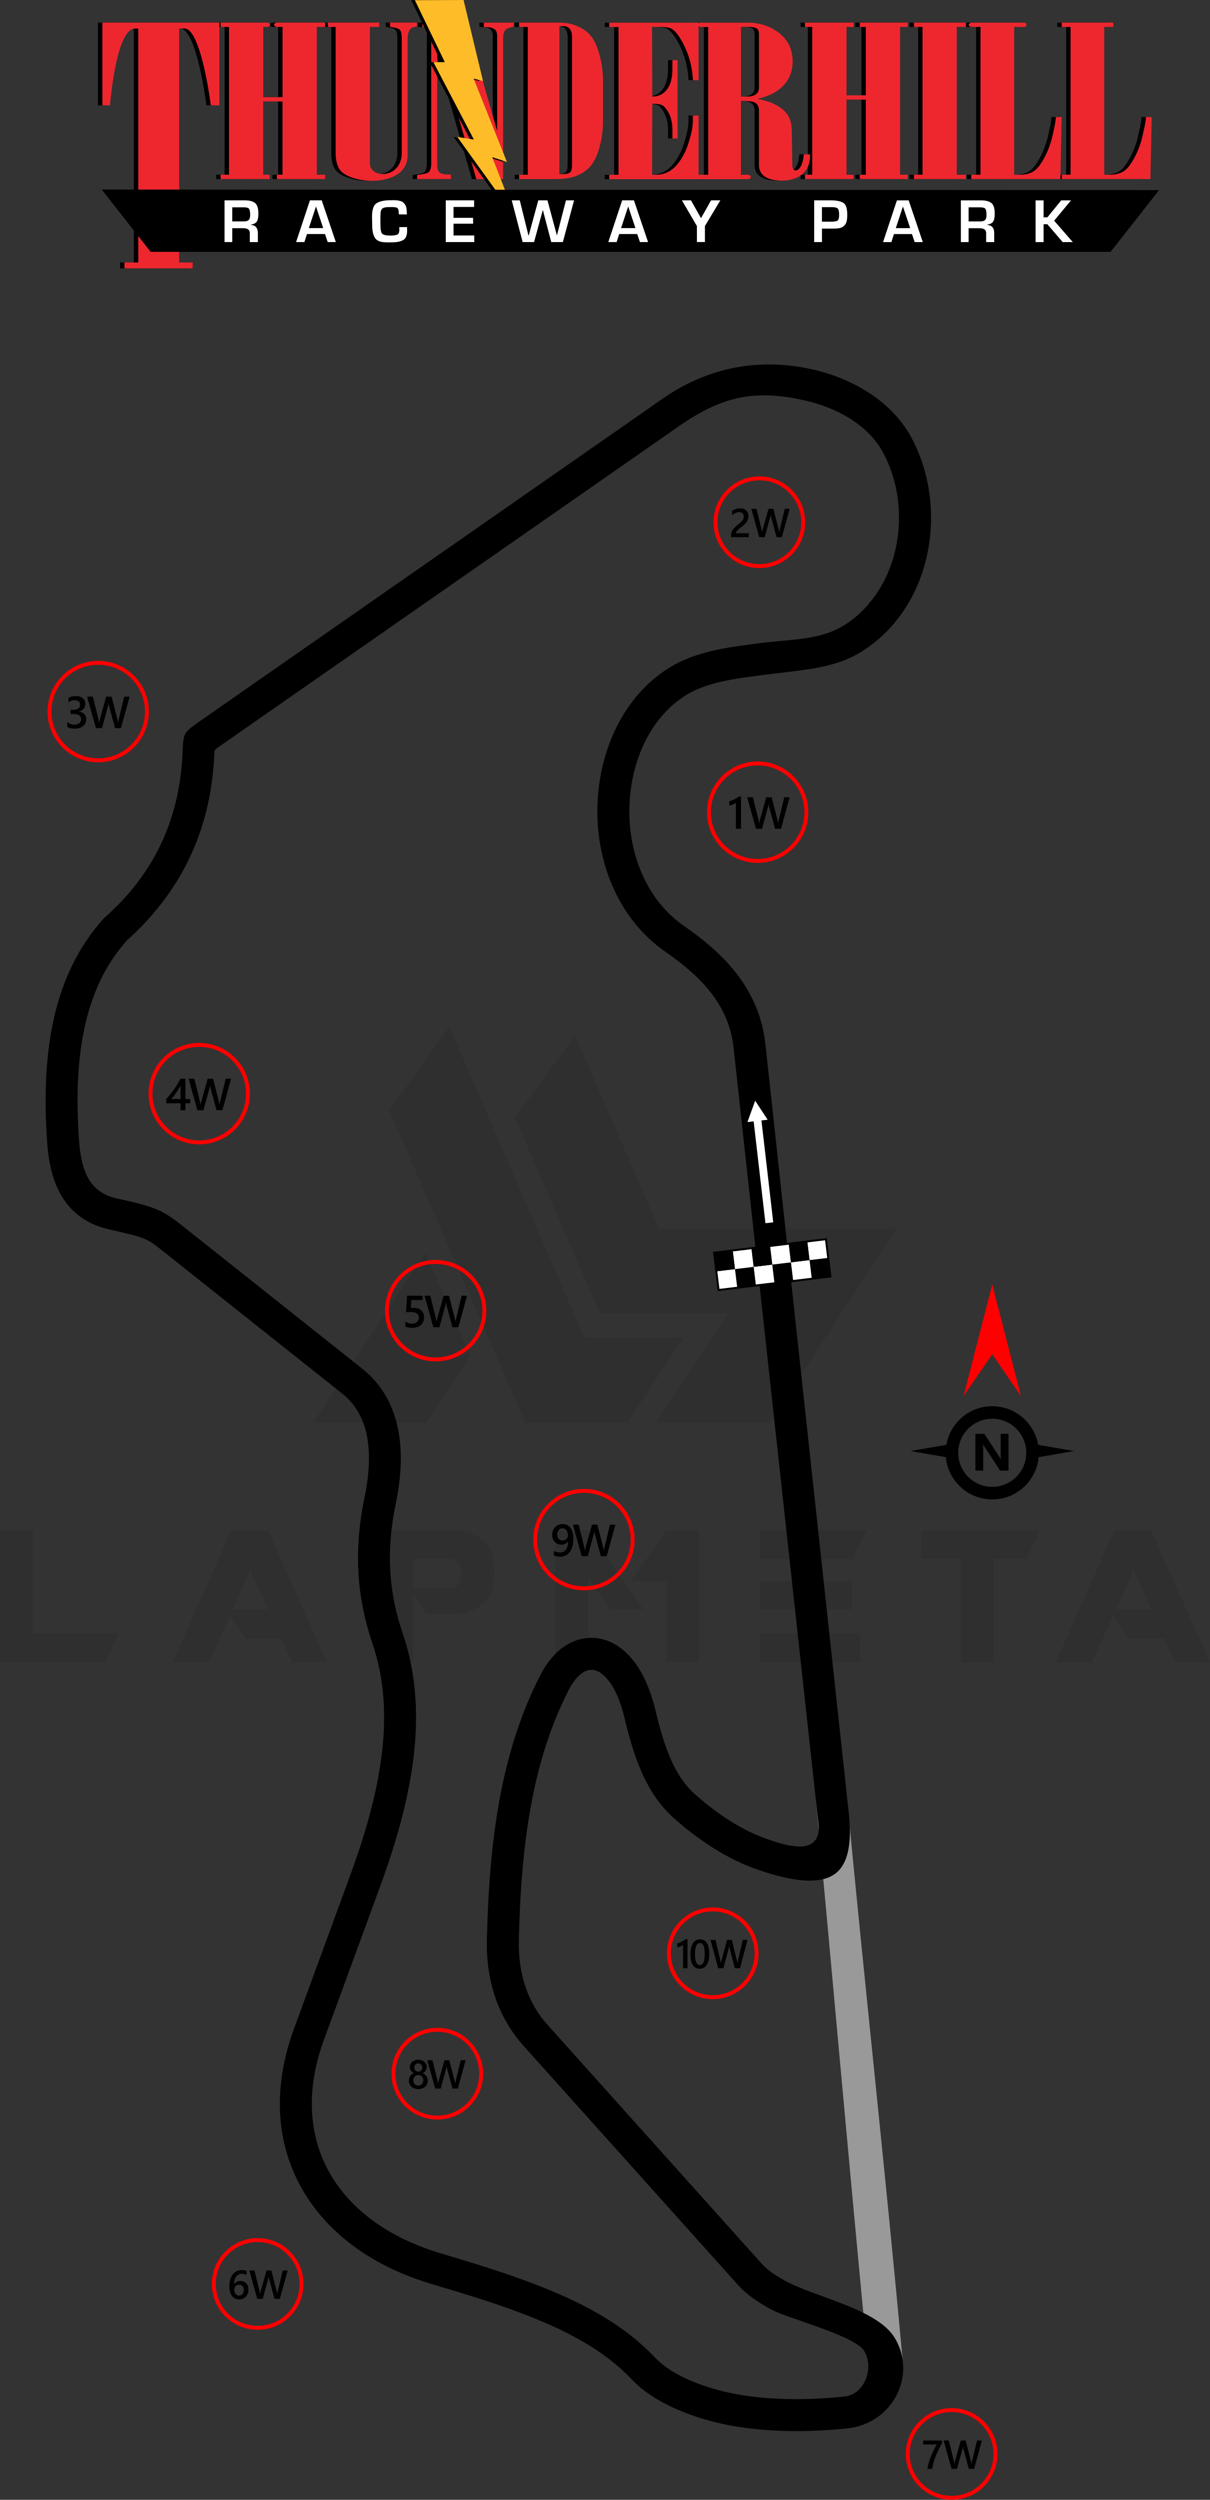 <?xml version="1.0" encoding="UTF-8"?>
<!DOCTYPE svg PUBLIC "-//W3C//DTD SVG 1.1//EN" "http://www.w3.org/Graphics/SVG/1.1/DTD/svg11.dtd">
<!-- Creator: CorelDRAW 2020 (64-Bit) -->
<svg xmlns="http://www.w3.org/2000/svg" xml:space="preserve" width="108.888mm" height="224.857mm" version="1.1" style="shape-rendering:geometricPrecision; text-rendering:geometricPrecision; image-rendering:optimizeQuality; fill-rule:evenodd; clip-rule:evenodd"
viewBox="0 0 425.83 879.35"
 xmlns:xlink="http://www.w3.org/1999/xlink"
 xmlns:xodm="http://www.corel.com/coreldraw/odm/2003">
 <rect x="0" y="0" width="425.83" height="879.35" fill="#333333" stroke="none"/>
 <defs>
  <style type="text/css">
   <![CDATA[
    .str0 {stroke:red;stroke-width:1.38;stroke-miterlimit:22.926}
    .str1 {stroke:black;stroke-width:0.69;stroke-miterlimit:22.926}
    .fil7 {fill:none}
    .fil2 {fill:black}
    .fil6 {fill:black}
    .fil3 {fill:#EE272F}
    .fil4 {fill:#FEBC29}
    .fil10 {fill:white}
    .fil8 {fill:black;fill-rule:nonzero}
    .fil0 {fill:#999999;fill-rule:nonzero}
    .fil9 {fill:red;fill-rule:nonzero}
    .fil5 {fill:white;fill-rule:nonzero}
    .fil1 {fill:black;fill-opacity:0.071}
   ]]>
  </style>
 </defs>
 <g id="Layer_x0020_1">
  <path class="fil0" d="M297.85 630.03c6.29,66.86 13.74,133.58 19.83,200.44 0.05,0.55 0.08,1.06 0.09,1.54l-12.92 -7.78c-6.13,-63.5 -11.73,-127.32 -17.69,-190.91l10.69 -3.29z"/>
  <g id="_2081945417968">
   <g>
    <g id="Layer-1">
     <path class="fil1" d="M-0 584.66l0 -46.39 11.52 0 0 36.33 30.26 0 -4.61 10.06 -37.18 0zm202.39 -220.44l29.57 67.98 83.65 0 -44.63 68.21 -39.94 0 0 -0.08 25.04 -38.25 -44.93 0 -29.96 -68.97 21.2 -28.88zm-36.87 112.76l-15.36 23.5 -39.94 0 0 -0.08 39.48 -59.68 15.82 36.25zm-50.46 107.76l-12.29 0 -3.76 -8.37 -12.52 0 -5.68 -7.76 -7.3 16.13 -12.75 0 20.58 -46.39 12.98 0 20.74 46.39zm-20.66 -18.59l-6.3 -13.83 -6.14 13.83 12.44 0zm51.08 -7.53l13.98 0c2,-0.61 3,-2.46 2.92,-5.53 0,-2.53 -1.23,-4.15 -3.84,-4.76l-13.06 0 0 10.29zm4.61 9.22l-4.69 -6.76 0 23.58 -11.52 0 0 -46.39 27.73 0c8.14,1.46 12.29,5.84 12.37,13.29l0 2.76c-0.08,7.53 -4.15,12.06 -12.21,13.44l-11.68 0 0 0.08zm76.43 -1.69l-11.52 0 -7.99 -11.06 -0 29.57 -11.6 0 0 -46.39 11.52 0 19.59 27.88zm7.99 -27.8l11.52 0 0 46.32 -11.6 0 0 -28.42 -12.52 0 12.6 -17.9zm68.21 36.25l0 10.06 -35.26 0 0 -10.06 35.26 0zm-2.77 -18.43l0 9.91 -32.49 -0 0 -9.91 32.49 0zm5.07 -17.82l-5.07 10.14 -32.49 0 0 -10.14 37.56 0zm33.03 9.99l-13.9 0 0 -9.99 41.86 0 -4.69 9.99 -11.6 0 0 36.33 -11.6 0 0 -36.33 -0.08 0zm87.79 36.41l-12.29 0 -3.76 -8.37 -12.52 0 -5.68 -7.76 -7.3 16.13 -12.75 0 20.58 -46.39 12.98 0 20.74 46.39zm-20.66 -18.59l-6.3 -13.83 -6.14 13.83 12.44 0z"/>
     <polygon class="fil1" points="136.95,390.64 184.88,500.47 220.9,500.47 240.49,470.6 205.69,470.6 158.15,361.14 "/>
    </g>
   </g>
  </g>
  <g id="_2081945417488">
   <path class="fil2" d="M47.08 10.04l-1.12 0c-6.1,0 -8.4,22.32 -8.78,26.76l-0.02 0.26 -2.68 0 0 -29.11 41.17 0 0 29.11 -3.01 0 -0.03 -0.25c-0.58,-4.48 -3.88,-26.78 -9.23,-26.78l-1.88 0 0 82.3 4.74 0 0 2.08 -23.98 0 0 -2.08 4.84 0 0 -82.3zm328.13 -0.56l-3.12 0 0 -1.53 18.16 0 0 1.53 -3.18 0 0 51.98 2.05 0c1.47,0 2.91,-0.25 4.24,-0.9 1.49,-0.72 2.69,-2.33 3.53,-3.71 1.74,-2.86 2.97,-5.95 3.69,-9.23 0.42,-1.9 0.99,-4.23 1.14,-6.17l0.02 -0.26 2.02 0 -0.45 21.79 -31.16 0 0 -1.53 3.06 0 0 -51.98zm-31.69 0l-3.33 0 -0.06 -0.02c-0.28,-0.13 -0.79,-0.35 -0.79,-0.71 0,-0.39 0.46,-0.62 0.76,-0.76l0.06 -0.03 18.56 0c0.22,0 0.44,0.06 0.63,0.18 0.2,0.13 0.32,0.32 0.32,0.56 0,0.25 -0.1,0.47 -0.32,0.61 -0.19,0.13 -0.4,0.18 -0.63,0.18l-3.35 0 0 51.98 2.05 0c1.47,0 2.91,-0.25 4.24,-0.9 1.49,-0.72 2.69,-2.33 3.53,-3.71 1.74,-2.86 2.97,-5.95 3.69,-9.23 0.42,-1.9 1,-4.26 1.15,-6.2l0.02 -0.26 2.02 0 -0.45 21.82 -31.35 0 0 -1.53 3.25 0 0 -51.98zm-20.41 0l-3.02 0 0 -1.53 18.28 0 0 1.53 -3.21 0 0 51.98 3.21 0 0 1.53 -18.28 0 0 -1.53 3.02 0 0 -51.98zm-38.81 51.98l0 -51.98 -2.56 0 0 -1.53 17.12 0 0 1.53 -2.5 0 0 24.04 6.79 0 0 -24.04 -2.14 0 0 -1.53 16.86 0 0 1.53 -2.66 0 0 51.98 2.66 0 0 1.53 -16.18 0c-0.18,0 -0.36,-0.04 -0.52,-0.12l-0.16 -0.08 0 -1.15 0.16 -0.08c0.16,-0.07 0.32,-0.1 0.5,-0.1l1.48 0 0 -26.41 -6.79 0 0 26.41 1.83 0c0.18,0 0.37,0.03 0.53,0.12l0.15 0.08 0 1.12 -0.15 0.08c-0.17,0.09 -0.35,0.13 -0.55,0.13l-16.42 0 0 -1.53 2.56 0zm-19.37 -26.7c1.88,0.4 4.03,0.92 5.62,1.66 1.85,0.87 3.69,2.06 4.91,3.73 1.21,1.64 1.59,3.7 1.63,5.7l0.2 12.47c0.01,0.6 0.23,1.35 0.85,1.58 0.68,0.25 1.35,-0.3 1.74,-0.8 0.92,-1.18 1.28,-3.06 1.42,-4.51l0.03 -0.31 2.15 0 0.02 0.26c0.01,0.11 0.01,0.22 0.01,0.33 0,5.88 -4.38,8.66 -9.85,8.66 -1.98,0 -4.32,-0.25 -6.01,-1.38 -1.42,-0.95 -2.1,-2.33 -2.1,-4.04l0 -19.12c0,-1.32 -0.4,-2.46 -1.66,-3.03 -0.99,-0.42 -3.41,-0.45 -4.69,-0.45l0 25.97 2.33 0c0.28,0 0.56,0.04 0.8,0.19 0.21,0.13 0.37,0.32 0.37,0.58 0,0.26 -0.16,0.45 -0.37,0.58 -0.25,0.15 -0.54,0.19 -0.82,0.19l-16.87 0c-0.13,0 -0.25,-0.01 -0.36,-0.04l0 0.04 -31.44 0 0 -1.53 3.28 0 0 -51.98 -3.28 0 0 -1.53 31.44 0 0 0.23c0.14,-0.09 0.3,-0.16 0.42,-0.21l0.05 -0.02 16.91 0c4.09,0 7.81,1.14 11.03,3.67 3.24,2.54 4.71,5.97 4.71,10.07 0,2.35 -0.56,4.55 -1.82,6.54 -1.31,2.07 -3.2,3.58 -5.35,4.71 -1.54,0.8 -3.51,1.38 -5.32,1.83zm-20.64 -25.52l0 18.96 -1.96 0 -0.03 -0.25c-0.02,-0.13 -0.03,-0.26 -0.03,-0.39 -0.25,-3.83 -1.15,-7.54 -2.8,-11.01 -0.95,-2 -2.64,-5.21 -4.6,-6.39 -1,-0.6 -2.74,-0.68 -3.87,-0.68l-3.08 0 0.09 24.49c1.78,-0.04 3.23,-0.49 4.53,-1.79 2.04,-2.03 2.55,-5.11 2.55,-7.88l0 -2.83 0.02 -0.3 1.77 0 0.02 0.32 0 27.21 -1.8 0.01 0 -2.89c0,-3.07 -0.74,-6.03 -2.89,-8.3 -0.92,-0.97 -2.86,-1.02 -4.2,-1.02l-0.08 24.98 1.47 0c1.51,0 2.94,-0.39 4.28,-1.07 1.64,-0.83 2.96,-2.25 4.01,-3.74 1.27,-1.81 2.21,-3.78 2.9,-5.88 0.78,-2.4 1.69,-5.5 1.69,-8.04l0 -2.1 2.02 0 0 20.87c0.13,-0.03 0.26,-0.04 0.4,-0.04l2.99 0 0 -51.98 -2.92 0 -0.05 -0.02c-0.13,-0.06 -0.28,-0.13 -0.42,-0.22zm-60.1 52.22l0 -51.98 -2.67 0c-0.04,0 -0.08,-0 -0.13,-0.01l-0.26 -0.02 0 -1.47 0.26 -0.02c0.05,-0 0.1,-0.01 0.15,-0.01l13.21 0c3.22,0 5.58,0.44 8.39,1.99 2.59,1.42 4.3,3.68 5.34,6.42 1.51,3.97 2.19,8.14 2.19,12.38l0 13.43c0,4.21 -0.6,8.42 -2.15,12.36 -0.72,1.83 -1.74,3.57 -3.21,4.9 -1.36,1.23 -2.96,2.09 -4.7,2.67 -2.15,0.71 -4.56,0.9 -6.81,0.9l-12.27 0c-0.05,0 -0.09,-0 -0.14,-0l-0.26 -0.02 0 -1.48 0.27 -0.02c0.04,-0 0.08,-0 0.12,-0l2.67 0zm-31.87 -46.4l0 42.92c0,0.72 0.08,1.83 0.56,2.41 0.45,0.54 1.22,0.8 1.87,0.92l2.43 0.14 0 1.53 -0.46 0.01 -11.49 0 0 -1.43 0.23 -0.04c1.03,-0.2 3.3,-0.33 4.01,-1.09 0.52,-0.55 0.68,-1.79 0.75,-2.49l-0 -48.45 -3.11 0 0 -1.53 15.36 0 10.94 38.13 0 -33.34c0,-0.71 -0.1,-1.64 -0.61,-2.19 -0.49,-0.53 -1.25,-0.79 -1.92,-0.92l-2.17 -0.13 0 -1.54 10.49 0 0 1.38 -0.58 0.14c-0.73,0.17 -1.8,0.49 -2.33,1.06 -0.54,0.57 -0.72,1.71 -0.79,2.44l0 50.02 -9.42 0 -13.77 -47.93zm-35.75 -5.58l-2.7 0 0 -1.53 17.67 0 0.36 0.01 0 1.48 -0.25 0.03c-0.04,0 -0.09,0.01 -0.14,0.01l-2.88 0 0 48.1c0,5.25 11.21,5.49 11.21,-3.9l0 -39.85c0,-0.8 -0.04,-2.64 -0.62,-3.27 -0.54,-0.58 -1.73,-0.83 -2.48,-0.94 -0.27,-0.04 -0.54,-0.09 -0.81,-0.16l-0.21 -0.06 0 -1.46 8.95 0c0.09,0 0.18,0.01 0.27,0.04l0.21 0.06 0 1.3 -0.22 0.05c-0.16,0.04 -0.33,0.06 -0.49,0.08 -0.61,0.07 -1.15,0.27 -1.56,0.74 -0.83,0.92 -0.98,2.43 -0.98,3.62l0 40.86c0,10.34 -16.67,10.66 -22.74,6.16 -2.16,-1.6 -2.59,-4.67 -2.59,-7.17l0 -44.2zm-37.53 51.98l0 -51.98 -2.94 0 0 -1.53 16.58 0 0.06 0.03c0.28,0.13 0.78,0.35 0.78,0.71 0,0.39 -0.48,0.62 -0.78,0.76l-0.06 0.03 -1.58 0 0 24.69 6.79 0 0 -24.69 -2.16 0 -0.06 -0.03c-0.3,-0.14 -0.78,-0.37 -0.78,-0.76 0,-0.39 0.49,-0.61 0.8,-0.72l0.05 -0.02 17.13 0 0 1.53 -2.93 0 0 51.98 2.93 0 0 1.53 -16.45 0c-0.11,0 -0.22,-0.01 -0.33,-0.04l-0.21 -0.06 0 -1.34 0.21 -0.05c0.1,-0.02 0.2,-0.04 0.3,-0.04l1.48 0 0 -25.76 -6.79 0 0 25.76 1.83 0c0.06,0 0.12,0 0.18,0.01l0.25 0.03 0 1.43 -0.23 0.04c-0.07,0.01 -0.14,0.02 -0.22,0.02l-16.8 0 0 -1.53 2.94 0zm180.17 -51.98l0 24.48 2.37 0c1.02,0 2.07,-0.19 2.9,-0.81 0.76,-0.56 1.07,-1.37 1.07,-2.3l0 -18.79c0,-0.7 -0.12,-1.58 -0.74,-2.02 -0.73,-0.52 -2.38,-0.57 -3.24,-0.57l-2.37 0zm-63.9 51.76l0.82 0c3.59,0 3.64,-0.89 3.64,-4.28l0 -43.81c0,-2.16 -0.72,-3.98 -3.17,-3.97l-1.29 0.01 0 52.06z"/>
   <path class="fil3" d="M48.63 10.04l-1.12 0c-6.1,0 -8.4,22.32 -8.78,26.76l-0.02 0.26 -2.68 0 0 -29.11 41.17 0 0 29.11 -3.01 0 -0.03 -0.25c-0.58,-4.48 -3.88,-26.78 -9.23,-26.78l-1.88 0 0 82.3 4.74 0 0 2.08 -23.98 0 0 -2.08 4.84 0 0 -82.3zm328.13 -0.56l-3.12 0 0 -1.53 18.16 0 0 1.53 -3.18 0 0 51.98 2.05 0c1.47,0 2.91,-0.25 4.24,-0.9 1.49,-0.72 2.69,-2.33 3.53,-3.71 1.74,-2.86 2.97,-5.95 3.69,-9.23 0.42,-1.9 0.99,-4.23 1.14,-6.17l0.02 -0.26 2.02 0 -0.45 21.79 -31.16 0 0 -1.53 3.06 0 0 -51.98zm-31.69 0l-3.33 0 -0.06 -0.02c-0.28,-0.13 -0.79,-0.35 -0.79,-0.71 0,-0.39 0.46,-0.62 0.76,-0.76l0.06 -0.03 18.56 0c0.22,0 0.44,0.06 0.63,0.18 0.2,0.13 0.32,0.32 0.32,0.56 0,0.25 -0.1,0.47 -0.32,0.61 -0.19,0.13 -0.4,0.18 -0.63,0.18l-3.35 0 0 51.98 2.05 0c1.47,0 2.91,-0.25 4.24,-0.9 1.49,-0.72 2.69,-2.33 3.53,-3.71 1.74,-2.86 2.97,-5.95 3.69,-9.23 0.42,-1.9 1,-4.26 1.15,-6.2l0.02 -0.26 2.02 0 -0.45 21.82 -31.35 0 0 -1.53 3.25 0 0 -51.98zm-20.41 0l-3.02 0 0 -1.53 18.28 0 0 1.53 -3.21 0 0 51.98 3.21 0 0 1.53 -18.28 0 0 -1.53 3.02 0 0 -51.98zm-38.81 51.98l0 -51.98 -2.56 0 0 -1.53 17.12 0 0 1.53 -2.5 0 0 24.04 6.79 0 0 -24.04 -2.14 0 0 -1.53 16.86 0 0 1.53 -2.66 0 0 51.98 2.66 0 0 1.53 -16.18 0c-0.18,0 -0.36,-0.04 -0.52,-0.12l-0.16 -0.08 0 -1.15 0.16 -0.08c0.16,-0.07 0.32,-0.1 0.5,-0.1l1.48 0 0 -26.41 -6.79 0 0 26.41 1.83 0c0.18,0 0.37,0.03 0.53,0.12l0.15 0.08 0 1.12 -0.15 0.08c-0.17,0.09 -0.35,0.13 -0.55,0.13l-16.42 0 0 -1.53 2.56 0zm-19.37 -26.7c1.88,0.4 4.03,0.92 5.62,1.66 1.85,0.87 3.69,2.06 4.91,3.73 1.21,1.64 1.59,3.7 1.63,5.7l0.2 12.47c0.01,0.6 0.23,1.35 0.85,1.58 0.68,0.25 1.35,-0.3 1.74,-0.8 0.92,-1.18 1.28,-3.06 1.42,-4.51l0.03 -0.31 2.15 0 0.02 0.26c0.01,0.11 0.01,0.22 0.01,0.33 0,5.88 -4.38,8.66 -9.85,8.66 -1.98,0 -4.32,-0.25 -6.01,-1.38 -1.42,-0.95 -2.1,-2.33 -2.1,-4.04l0 -19.12c0,-1.32 -0.4,-2.46 -1.66,-3.03 -0.99,-0.42 -3.41,-0.45 -4.69,-0.45l0 25.97 2.33 0c0.28,0 0.56,0.04 0.8,0.19 0.21,0.13 0.37,0.32 0.37,0.58 0,0.26 -0.16,0.45 -0.37,0.58 -0.25,0.15 -0.54,0.19 -0.82,0.19l-16.87 0c-0.13,0 -0.25,-0.01 -0.36,-0.04l0 0.04 -31.44 0 0 -1.53 3.28 0 0 -51.98 -3.28 0 0 -1.53 31.44 0 0 0.23c0.14,-0.09 0.3,-0.16 0.42,-0.21l0.05 -0.02 16.91 0c4.09,0 7.81,1.14 11.03,3.67 3.24,2.54 4.71,5.97 4.71,10.07 0,2.35 -0.56,4.55 -1.82,6.54 -1.31,2.07 -3.2,3.58 -5.35,4.71 -1.54,0.8 -3.51,1.38 -5.32,1.83zm-20.64 -25.52l0 18.96 -1.96 0 -0.03 -0.25c-0.02,-0.13 -0.03,-0.26 -0.03,-0.39 -0.25,-3.83 -1.15,-7.54 -2.8,-11.01 -0.95,-2 -2.64,-5.21 -4.6,-6.39 -1,-0.6 -2.74,-0.68 -3.87,-0.68l-3.08 0 0.09 24.49c1.78,-0.04 3.23,-0.49 4.53,-1.79 2.04,-2.03 2.55,-5.11 2.55,-7.88l0 -2.83 0.02 -0.3 1.77 0 0.02 0.32 0 27.21 -1.8 0.01 0 -2.89c0,-3.07 -0.74,-6.03 -2.89,-8.3 -0.92,-0.97 -2.86,-1.02 -4.2,-1.02l-0.08 24.98 1.47 0c1.51,0 2.94,-0.39 4.28,-1.07 1.64,-0.83 2.96,-2.25 4.01,-3.74 1.27,-1.81 2.21,-3.78 2.9,-5.88 0.78,-2.4 1.69,-5.5 1.69,-8.04l0 -2.1 2.02 0 0 20.87c0.13,-0.03 0.26,-0.04 0.4,-0.04l2.99 0 0 -51.98 -2.92 0 -0.05 -0.02c-0.13,-0.06 -0.28,-0.13 -0.42,-0.22zm-60.1 52.22l0 -51.98 -2.67 0c-0.04,0 -0.08,-0 -0.13,-0.01l-0.26 -0.02 0 -1.47 0.26 -0.02c0.05,-0 0.1,-0.01 0.15,-0.01l13.21 0c3.22,0 5.58,0.44 8.39,1.99 2.59,1.42 4.3,3.68 5.34,6.42 1.51,3.97 2.19,8.14 2.19,12.38l0 13.43c0,4.21 -0.6,8.42 -2.15,12.36 -0.72,1.83 -1.74,3.57 -3.21,4.9 -1.36,1.23 -2.96,2.09 -4.7,2.67 -2.15,0.71 -4.56,0.9 -6.81,0.9l-12.27 0c-0.05,0 -0.09,-0 -0.14,-0l-0.26 -0.02 0 -1.48 0.27 -0.02c0.04,-0 0.08,-0 0.12,-0l2.67 0zm-31.87 -46.4l0 42.92c0,0.72 0.08,1.83 0.56,2.41 0.45,0.54 1.22,0.8 1.87,0.92l2.43 0.14 0 1.53 -0.46 0.01 -11.49 0 0 -1.43 0.23 -0.04c1.03,-0.2 3.3,-0.33 4.01,-1.09 0.52,-0.55 0.68,-1.79 0.75,-2.49l-0 -48.45 -3.11 0 0 -1.53 15.36 0 10.94 38.13 0 -33.34c0,-0.71 -0.1,-1.64 -0.61,-2.19 -0.49,-0.53 -1.25,-0.79 -1.92,-0.92l-2.17 -0.13 0 -1.54 10.49 0 0 1.38 -0.58 0.14c-0.73,0.17 -1.8,0.49 -2.33,1.06 -0.54,0.57 -0.72,1.71 -0.79,2.44l0 50.02 -9.42 0 -13.77 -47.93zm-35.75 -5.58l-2.7 0 0 -1.53 17.67 0 0.36 0.01 0 1.48 -0.25 0.03c-0.04,0 -0.09,0.01 -0.14,0.01l-2.88 0 0 48.1c0,5.25 11.21,5.49 11.21,-3.9l0 -39.85c0,-0.8 -0.04,-2.64 -0.62,-3.27 -0.54,-0.58 -1.73,-0.83 -2.48,-0.94 -0.27,-0.04 -0.54,-0.09 -0.81,-0.16l-0.21 -0.06 0 -1.46 8.95 0c0.09,0 0.18,0.01 0.27,0.04l0.21 0.06 0 1.3 -0.22 0.05c-0.16,0.04 -0.33,0.06 -0.49,0.08 -0.61,0.07 -1.15,0.27 -1.56,0.74 -0.83,0.92 -0.98,2.43 -0.98,3.62l0 40.86c0,10.34 -16.67,10.66 -22.74,6.16 -2.16,-1.6 -2.59,-4.67 -2.59,-7.17l0 -44.2zm-37.53 51.98l0 -51.98 -2.94 0 0 -1.53 16.58 0 0.06 0.03c0.28,0.13 0.78,0.35 0.78,0.71 0,0.39 -0.48,0.62 -0.78,0.76l-0.06 0.03 -1.58 0 0 24.69 6.79 0 0 -24.69 -2.16 0 -0.06 -0.03c-0.3,-0.14 -0.78,-0.37 -0.78,-0.76 0,-0.39 0.49,-0.61 0.8,-0.72l0.05 -0.02 17.13 0 0 1.53 -2.93 0 0 51.98 2.93 0 0 1.53 -16.45 0c-0.11,0 -0.22,-0.01 -0.33,-0.04l-0.21 -0.06 0 -1.34 0.21 -0.05c0.1,-0.02 0.2,-0.04 0.3,-0.04l1.48 0 0 -25.76 -6.79 0 0 25.76 1.83 0c0.06,0 0.12,0 0.18,0.01l0.25 0.03 0 1.43 -0.23 0.04c-0.07,0.01 -0.14,0.02 -0.22,0.02l-16.8 0 0 -1.53 2.94 0zm180.17 -51.98l0 24.48 2.37 0c1.02,0 2.07,-0.19 2.9,-0.81 0.76,-0.56 1.07,-1.37 1.07,-2.3l0 -18.79c0,-0.7 -0.12,-1.58 -0.74,-2.02 -0.73,-0.52 -2.38,-0.57 -3.24,-0.57l-2.37 0zm-63.9 51.76l0.82 0c3.59,0 3.64,-0.89 3.64,-4.28l0 -43.81c0,-2.16 -0.72,-3.98 -3.17,-3.97l-1.29 0.01 0 52.06z"/>
   <polygon class="fil2" points="155.25,21.86 144.71,0.06 161.84,0 168.7,28.52 165.4,27.65 177.11,56.97 171.93,55.29 180.34,76.89 159.64,48.18 165.46,49.08 151.24,21.86 "/>
   <polygon class="fil4" points="156.54,21.86 146,0.06 163.14,0 169.99,28.52 166.69,27.65 178.4,56.97 173.23,55.29 181.63,76.89 160.94,48.18 166.76,49.08 152.53,21.86 "/>
   <polygon class="fil2" points="53.01,88.6 35.8,66.68 407.91,66.87 390.84,88.6 "/>
   <path class="fil5" d="M79.02 85.15l0 -14.68 7.13 0c1.69,0.01 2.9,0.34 3.65,0.98 0.75,0.64 1.12,1.83 1.12,3.58 0,0.18 0,0.36 0,0.55 0,0.19 -0.01,0.38 -0.04,0.57 -0.03,0.41 -0.11,0.81 -0.23,1.21 -0.12,0.4 -0.34,0.73 -0.65,0.99 -0.18,0.15 -0.37,0.26 -0.58,0.35 -0.21,0.09 -0.43,0.16 -0.65,0.22 -0.09,0.01 -0.17,0.03 -0.25,0.06 -0.08,0.02 -0.17,0.04 -0.25,0.06l0 0.07c0.87,0.07 1.5,0.35 1.89,0.84 0.4,0.48 0.59,1.16 0.59,2.02l0 3.19 -2.84 0 0 -2.66 0.02 -0.33c-0.01,-0.73 -0.22,-1.23 -0.63,-1.5 -0.4,-0.26 -0.94,-0.4 -1.6,-0.4l-3.96 0 0 4.88 -2.73 0zm2.73 -7.26l3.96 0c0.87,0.01 1.47,-0.15 1.81,-0.5 0.34,-0.34 0.52,-0.93 0.52,-1.75 0,-0.91 -0.1,-1.59 -0.3,-2.04 -0.2,-0.45 -0.82,-0.67 -1.86,-0.67l-4.14 0 0 4.95zm58.74 2l2.75 0c0,0.12 0,0.23 0.01,0.33 0.01,0.1 0.01,0.2 0.01,0.29 0,0.1 0,0.21 0.01,0.31 0.01,0.1 0.01,0.21 0.01,0.31 0,1.73 -0.5,2.85 -1.48,3.36 -0.99,0.51 -2.25,0.76 -3.77,0.76l-1.96 0c-2.07,0 -3.43,-0.51 -4.09,-1.53 -0.66,-1.02 -0.99,-2.48 -0.99,-4.37 0,-0.18 -0,-0.36 -0.01,-0.54 -0.01,-0.18 -0.01,-0.36 -0.01,-0.54 0,-0.09 -0,-0.18 -0.01,-0.26 -0.01,-0.09 -0.01,-0.18 -0.01,-0.26 0,-0.26 -0,-0.53 -0.01,-0.8 -0.01,-0.27 -0.01,-0.54 -0.01,-0.8 0,-2.46 0.55,-4.03 1.65,-4.71 1.1,-0.67 2.76,-1.01 4.97,-1.01l0.95 -0.02c0.1,0.01 0.2,0.02 0.3,0.02 0.1,0 0.19,0 0.3,0 0.66,0.03 1.29,0.13 1.9,0.31 0.61,0.18 1.1,0.56 1.49,1.14 0.26,0.38 0.44,0.8 0.52,1.24 0.08,0.45 0.13,0.89 0.14,1.33 0,0.07 0,0.15 0.01,0.23 0.01,0.08 0.01,0.16 0.01,0.23 0,0.09 0,0.18 0.01,0.26 0.01,0.09 0.01,0.18 0.01,0.26l-2.79 -0.02c-0.03,-0.09 -0.05,-0.19 -0.06,-0.31 -0.01,-0.12 -0.02,-0.23 -0.03,-0.35 0,-0.03 0,-0.06 0,-0.08 0,-0.02 0,-0.05 0,-0.08 -0.01,-0.41 -0.09,-0.79 -0.23,-1.13 -0.14,-0.34 -0.59,-0.54 -1.35,-0.58 -0.21,-0.03 -0.41,-0.04 -0.63,-0.04 -0.21,0 -0.42,0 -0.63,0l-0.48 0c-0.13,0.01 -0.27,0.02 -0.42,0.02 -0.15,0 -0.29,0.01 -0.44,0.02 -0.32,0.03 -0.63,0.08 -0.94,0.17 -0.3,0.08 -0.54,0.21 -0.71,0.38 -0.18,0.19 -0.3,0.4 -0.39,0.64 -0.08,0.24 -0.13,0.48 -0.14,0.73 -0.01,0.1 -0.03,0.21 -0.03,0.31 -0.01,0.1 -0.01,0.2 -0.01,0.3 -0.01,0.23 -0.03,0.47 -0.03,0.69 -0.01,0.23 -0.01,0.46 -0.01,0.69 0,0.47 0,0.94 0.01,1.42 0.01,0.48 0.02,0.95 0.03,1.42 0.01,1.47 0.26,2.37 0.75,2.72 0.48,0.34 1.42,0.52 2.82,0.52 0.82,0 1.54,-0.09 2.15,-0.26 0.61,-0.18 0.91,-0.76 0.91,-1.76 0,-0.07 0,-0.15 0,-0.23 0,-0.08 0,-0.16 0,-0.23 -0.01,-0.07 -0.02,-0.15 -0.02,-0.23 0,-0.08 0,-0.16 0,-0.23l0 -0.02zm19.12 -7.09l0 3.83 6.89 0 0 2.05 -6.89 0 0 4.16 7.3 0 0 2.31 -10.03 0 0 -14.68 9.97 0 0 2.33 -7.24 0zm42.42 -2.33l-3.94 14.68 -4.09 0 -2.93 -11.2 -0.07 0 -3.04 11.2 -4.03 0 -3.83 -14.68 2.82 0 3.06 12.37 0.09 0 3.37 -12.37 3.23 0 3.32 12.37 3.19 -12.37 2.84 0zm22.24 11.86l-6.36 0 -0.9 2.82 -2.93 0 4.88 -14.68 4.14 0 4.97 14.68 -2.86 0 -0.95 -2.82zm-0.64 -2.09l-2.55 -7.61 -2.51 7.61 5.06 0zm29.88 -9.77l-5.43 9.04 0 5.63 -2.82 0 0 -5.63 -5.28 -9.04 3.19 0 3.54 6.27 3.54 -6.27 3.26 0zm-139.12 11.86l-6.36 0 -0.9 2.82 -2.93 0 4.88 -14.68 4.14 0 4.97 14.68 -2.86 0 -0.95 -2.82zm-0.64 -2.09l-2.55 -7.61 -2.51 7.61 5.06 0zm172.78 4.91l0 -14.68 5.87 0c1.97,0.01 3.42,0.3 4.36,0.87 0.94,0.56 1.41,1.95 1.41,4.15 0,0.19 -0,0.39 -0.01,0.59 -0.01,0.21 -0.02,0.41 -0.03,0.62 -0.03,0.51 -0.12,1.01 -0.28,1.5 -0.15,0.48 -0.43,0.9 -0.82,1.25 -0.44,0.41 -0.94,0.67 -1.49,0.78 -0.55,0.11 -1.12,0.17 -1.71,0.17 -0.07,0.01 -0.15,0.02 -0.23,0.02 -0.08,0 -0.17,0 -0.25,0 -0.03,0 -0.07,0 -0.11,0 -0.04,0 -0.09,0 -0.13,0 -0.04,0 -0.09,0 -0.13,0 -0.04,0 -0.09,0 -0.13,0 -0.06,0 -0.11,0 -0.15,0 -0.04,0 -0.09,0 -0.13,0l-3.3 0 0 4.73 -2.73 0zm2.73 -7.17l3.19 0c1.04,0.01 1.78,-0.09 2.21,-0.32 0.43,-0.23 0.65,-0.93 0.65,-2.1 0,-1.09 -0.15,-1.8 -0.44,-2.16 -0.29,-0.35 -1.01,-0.53 -2.13,-0.53l-3.48 0 0 5.1zm31.7 4.36l-6.36 0 -0.9 2.82 -2.93 0 4.88 -14.68 4.14 0 4.97 14.68 -2.86 0 -0.95 -2.82zm-0.64 -2.09l-2.55 -7.61 -2.51 7.61 5.06 0zm17.84 4.91l0 -14.68 7.13 0c1.69,0.01 2.9,0.34 3.65,0.98 0.75,0.64 1.12,1.83 1.12,3.58 0,0.18 0,0.36 0,0.55 0,0.19 -0.01,0.38 -0.04,0.57 -0.03,0.41 -0.11,0.81 -0.23,1.21 -0.12,0.4 -0.34,0.73 -0.65,0.99 -0.18,0.15 -0.37,0.26 -0.58,0.35 -0.21,0.09 -0.43,0.16 -0.65,0.22 -0.09,0.01 -0.17,0.03 -0.25,0.06 -0.08,0.02 -0.17,0.04 -0.25,0.06l0 0.07c0.87,0.07 1.5,0.35 1.89,0.84 0.4,0.48 0.59,1.16 0.59,2.02l0 3.19 -2.84 0 0 -2.66 0.02 -0.33c-0.01,-0.73 -0.22,-1.23 -0.63,-1.5 -0.4,-0.26 -0.94,-0.4 -1.6,-0.4l-3.96 0 0 4.88 -2.73 0zm2.73 -7.26l3.96 0c0.87,0.01 1.47,-0.15 1.81,-0.5 0.34,-0.34 0.52,-0.93 0.52,-1.75 0,-0.91 -0.1,-1.59 -0.3,-2.04 -0.2,-0.45 -0.82,-0.67 -1.86,-0.67l-4.14 0 0 4.95zm26.38 -7.42l0 5.98 1.32 0 4.88 -5.98 3.45 0 -5.94 7.15 6.56 7.53 -3.56 0 -5.39 -6.29 -1.32 0 0 6.29 -2.82 0 0 -14.68 2.82 0z"/>
  </g>
  <path class="fil6" d="M36.73 322.82l-0.22 0.25c-8.9,9.88 -14.35,21.49 -17.36,34.37 -3.36,14.36 -3.56,29.68 -2.56,44.32 0.45,6.52 1.71,13.35 5.13,19.02 3.86,6.4 9.57,10.08 16.85,11.73 2.53,0.57 5.07,1.14 7.57,1.78 1.54,0.4 3.13,0.83 4.6,1.44 2.46,1.01 4.69,2.85 6.76,4.5l62.9 49.96c4.32,3.43 7.03,7.96 8.37,13.31 1.87,7.52 1.03,15.99 -0.53,23.49 -1.87,8.98 -2.66,18.16 -2.03,27.32 0.56,8.2 2.24,16.17 4.89,23.94 4.22,12.35 4.84,25.23 3.34,38.13 -1.73,14.87 -6.2,29.7 -11.34,43.72l-19.68 53.68c-0.63,1.71 -1.2,3.43 -1.72,5.18 -5.06,16.99 -4.48,34.59 4.19,50.31 8.61,15.62 23.42,26.11 39.92,32.16 1.99,0.73 3.99,1.39 6.02,2 13.88,4.13 28.26,8.43 41.51,14.31 10.72,4.76 20.95,10.75 29.07,19.34 7.71,8.16 20.73,13.1 31.44,15.48 14.06,3.12 30.32,3.18 44.58,1.64 8.58,-0.93 15.81,-6.69 18.45,-14.93 1.86,-5.8 1.08,-11.94 -2.15,-17.1 -6.23,-9.95 -27.63,-14.1 -37.91,-19.59 -3.03,-1.62 -6.42,-3.69 -8.73,-6.26l-75.45 -84.1c-3.44,-3.83 -5.99,-8.25 -7.65,-13.12 -1.82,-5.31 -2.53,-10.96 -2.4,-16.57 0.38,-16.04 1.45,-32.27 4.4,-48.06 2.62,-14.02 6.76,-27.62 13.33,-40.31 1.15,-2.23 2.82,-4.61 5.02,-5.92 1.09,-0.64 2.33,-1 3.59,-0.78 1.62,0.28 3.06,1.35 4.17,2.51 3.44,3.57 5.44,9.24 6.59,13.96 1.59,6.55 3.37,13.19 6.09,19.38 2.8,6.38 6.5,12.01 11.78,16.63 8.57,7.51 18.44,14.13 29.29,17.81 7.15,2.42 20.8,6.61 27.47,1.05 5.55,-4.62 5.06,-14.83 4.37,-21.24 -9.77,-90.05 -19.54,-180.1 -29.31,-270.16 -1.04,-9.59 -4.64,-17.98 -10.63,-25.51 -5.13,-6.46 -11.56,-11.67 -18.29,-16.37 -6.13,-4.28 -10.8,-10.18 -13.97,-16.92 -3.49,-7.42 -5.11,-15.72 -5,-23.89 0.11,-8.28 1.93,-16.71 5.66,-24.12 3.28,-6.53 8.04,-12.17 14.27,-16.06 7.52,-4.69 17.94,-5.88 26.59,-7.02 5.11,-0.67 10.25,-1.18 15.34,-1.92 4.22,-0.61 8.43,-1.4 12.46,-2.83 2.58,-0.91 5.02,-2.08 7.35,-3.51 8.51,-5.25 15.16,-13.25 19.26,-22.32 4.39,-9.71 6.01,-20.69 4.91,-31.27 -0.8,-7.7 -3.04,-15.27 -6.77,-22.06 -6.87,-12.53 -20.44,-20.3 -33.99,-23.5 -18.96,-4.47 -37.31,-1.03 -53.34,10.13l-163.13 113.62c-5.59,3.9 -5.53,4.01 -5.84,10.77 -0.03,0.61 -0.06,1.21 -0.1,1.82 -0.63,10.78 -3.06,21.23 -7.76,30.98 -4.7,9.71 -11.36,18.09 -19.42,25.23l-0.22 0.19zm251.31 318.58c0.27,2.44 0.04,5.25 -2.06,6.87 -3.72,2.87 -11.48,0.2 -15.55,-1.18 -9.44,-3.2 -18.06,-9.08 -25.51,-15.61 -3.98,-3.49 -6.76,-7.85 -8.87,-12.67 -2.45,-5.57 -4.04,-11.63 -5.47,-17.53 -1.64,-6.73 -4.52,-14.05 -9.41,-19.11 -2.83,-2.93 -6.32,-5.12 -10.38,-5.81 -3.94,-0.67 -7.77,0.16 -11.2,2.19 -4.07,2.41 -7.14,6.29 -9.29,10.45 -7.08,13.68 -11.56,28.33 -14.38,43.44 -3.05,16.37 -4.18,33.18 -4.57,49.81 -0.16,6.91 0.72,13.88 2.97,20.43 2.16,6.31 5.49,12.02 9.94,16.99l75.45 84.1c3.24,3.61 7.56,6.41 11.81,8.68 1.93,1.03 4.41,1.87 6.47,2.61 3.18,1.14 6.37,2.23 9.55,3.38 3.73,1.35 14.44,5.11 16.54,8.46 3.63,5.81 0.38,15.32 -6.85,16.11 -13.04,1.41 -28.11,1.45 -40.98,-1.41 -8.47,-1.88 -19.55,-5.74 -25.67,-12.23 -9.18,-9.71 -20.59,-16.5 -32.73,-21.89 -13.74,-6.1 -28.44,-10.56 -42.83,-14.84 -1.8,-0.54 -3.59,-1.13 -5.36,-1.78 -13.88,-5.09 -26.67,-13.83 -33.94,-27.01 -7.16,-13 -7.44,-27.67 -3.26,-41.68 0.45,-1.52 0.95,-3.03 1.5,-4.52l19.68 -53.68c5.46,-14.88 10.12,-30.54 11.96,-46.32 1.7,-14.6 0.9,-29.05 -3.87,-43.01 -2.34,-6.84 -3.83,-13.86 -4.32,-21.08 -0.56,-8.14 0.15,-16.31 1.81,-24.29 1.92,-9.2 2.74,-19.25 0.44,-28.46 -1.96,-7.84 -5.95,-14.41 -12.28,-19.43l-62.9 -49.95c-3.11,-2.47 -5.8,-4.56 -9.49,-6.08 -4.26,-1.75 -9.49,-2.77 -13.97,-3.79 -4.1,-0.93 -7.47,-2.95 -9.67,-6.59 -2.43,-4.02 -3.23,-9.34 -3.55,-13.96 -0.93,-13.51 -0.8,-27.78 2.29,-41.03 2.54,-10.86 7.08,-20.77 14.53,-29.13l0.03 -0.03 0.03 -0.03c9.05,-8.1 16.5,-17.57 21.79,-28.52 5.36,-11.09 8.15,-22.97 8.86,-35.24l0.1 -1.93c0.05,-1.12 0.12,-1.38 1.05,-2.03l162.19 -112.97c15.26,-10.63 26.85,-13.42 45.3,-9.06 10.42,2.46 21.38,8.26 26.69,17.95 3,5.48 4.8,11.59 5.45,17.79 0.9,8.63 -0.4,17.59 -3.98,25.51 -3.33,7.36 -8.89,14.19 -15.98,18.2 -1.88,1.06 -3.85,1.9 -5.9,2.54 -3.54,1.1 -7.23,1.61 -10.9,1.99 -4.28,0.45 -8.56,0.77 -12.83,1.33 -10.67,1.41 -21.76,2.78 -31.08,8.6 -8.01,5 -14.14,12.2 -18.36,20.6 -4.48,8.91 -6.72,19.04 -6.85,29 -0.13,9.85 1.86,19.84 6.06,28.77 4.01,8.53 9.95,15.95 17.71,21.36 5.81,4.06 11.48,8.59 15.91,14.17 4.62,5.81 7.44,12.3 8.25,19.7l29.86 272.83z"/>
  <g id="_2081945411008">
   <path class="fil7 str0" d="M282.67 183.71c-0,8.52 -6.91,15.43 -15.44,15.43 -8.52,-0 -15.43,-6.91 -15.43,-15.44 0,-8.52 6.91,-15.43 15.44,-15.43 8.52,0 15.43,6.91 15.43,15.44z"/>
   <path class="fil8" d="M263.54 188.96l-6.26 0 0 -0.77c0,-0.32 0.04,-0.61 0.13,-0.89 0.09,-0.28 0.21,-0.53 0.35,-0.78 0.15,-0.24 0.32,-0.47 0.52,-0.69 0.2,-0.22 0.41,-0.43 0.64,-0.63 0.23,-0.2 0.46,-0.4 0.7,-0.58 0.24,-0.19 0.47,-0.38 0.7,-0.57 0.21,-0.18 0.41,-0.36 0.58,-0.53 0.18,-0.17 0.33,-0.35 0.45,-0.54 0.13,-0.19 0.22,-0.38 0.29,-0.59 0.07,-0.21 0.1,-0.43 0.1,-0.67 0,-0.26 -0.04,-0.49 -0.12,-0.69 -0.08,-0.2 -0.19,-0.36 -0.34,-0.49 -0.15,-0.13 -0.32,-0.23 -0.52,-0.3 -0.2,-0.07 -0.42,-0.1 -0.66,-0.1 -0.41,0 -0.82,0.1 -1.24,0.29 -0.42,0.19 -0.83,0.48 -1.22,0.86l0 -1.55c0.2,-0.15 0.41,-0.29 0.62,-0.4 0.21,-0.11 0.43,-0.21 0.65,-0.29 0.22,-0.08 0.46,-0.13 0.7,-0.17 0.25,-0.04 0.51,-0.06 0.79,-0.06 0.45,0 0.86,0.06 1.23,0.18 0.37,0.12 0.68,0.29 0.94,0.52 0.26,0.23 0.46,0.52 0.6,0.86 0.14,0.34 0.21,0.74 0.21,1.18 0,0.4 -0.05,0.77 -0.15,1.09 -0.1,0.32 -0.24,0.62 -0.42,0.9 -0.18,0.28 -0.41,0.54 -0.67,0.79 -0.26,0.25 -0.55,0.51 -0.87,0.77 -0.27,0.22 -0.54,0.43 -0.81,0.64 -0.27,0.21 -0.51,0.41 -0.72,0.61 -0.21,0.2 -0.39,0.39 -0.52,0.59 -0.13,0.2 -0.2,0.39 -0.2,0.59l0 0.04 4.5 0 0 1.39z"/>
   <path id="1" class="fil8" d="M277.89 178.98l-2.73 9.98 -1.87 0 -1.9 -6.98c-0.08,-0.3 -0.13,-0.62 -0.15,-0.97l-0.03 0c-0.02,0.33 -0.08,0.65 -0.17,0.96l-1.91 6.99 -1.92 0 -2.79 -9.98 1.81 0 1.81 7.31c0.07,0.31 0.12,0.63 0.14,0.96l0.04 0c0.02,-0.24 0.08,-0.56 0.19,-0.96l2.05 -7.31 1.71 0 1.89 7.36c0.06,0.25 0.11,0.55 0.15,0.89l0.03 0c0.01,-0.23 0.07,-0.54 0.16,-0.92l1.78 -7.34 1.71 0z"/>
  </g>
  <g id="_2082051892096">
   <path class="fil7 str0" d="M51.71 250.31c-0,9.47 -7.68,17.14 -17.15,17.14 -9.47,-0 -17.14,-7.68 -17.14,-17.15 0,-9.47 7.68,-17.14 17.15,-17.14 9.47,0 17.14,7.68 17.14,17.15z"/>
   <path class="fil8" d="M23.68 255.73l0 -1.69c0.72,0.57 1.54,0.86 2.44,0.86 0.74,0 1.33,-0.17 1.77,-0.5 0.44,-0.34 0.66,-0.79 0.66,-1.36 0,-1.26 -0.96,-1.89 -2.89,-1.89l-0.86 0 0 -1.44 0.82 0c1.71,0 2.56,-0.59 2.56,-1.78 0,-1.09 -0.67,-1.64 -1.99,-1.64 -0.74,0 -1.44,0.26 -2.1,0.79l0 -1.59c0.75,-0.42 1.64,-0.64 2.67,-0.64 0.98,0 1.77,0.25 2.37,0.74 0.59,0.49 0.89,1.13 0.89,1.9 0,1.46 -0.74,2.4 -2.23,2.82l0 0.03c0.8,0.08 1.43,0.36 1.9,0.84 0.46,0.48 0.69,1.08 0.69,1.81 0,1 -0.37,1.8 -1.12,2.41 -0.75,0.61 -1.73,0.92 -2.96,0.92 -1.1,0 -1.97,-0.2 -2.63,-0.59z"/>
   <path id="1" class="fil8" d="M45.61 245.05l-3.04 11.09 -2.08 0 -2.11 -7.76c-0.09,-0.33 -0.14,-0.69 -0.16,-1.08l-0.03 0c-0.03,0.37 -0.09,0.72 -0.18,1.07l-2.12 7.77 -2.13 0 -3.1 -11.09 2.02 0 2.01 8.12c0.08,0.34 0.13,0.7 0.15,1.07l0.04 0c0.02,-0.26 0.09,-0.62 0.22,-1.07l2.27 -8.12 1.9 0 2.1 8.18c0.07,0.28 0.13,0.61 0.16,0.99l0.03 0c0.02,-0.26 0.08,-0.6 0.18,-1.02l1.97 -8.15 1.9 0z"/>
  </g>
  <g id="_2082051908560">
   <path class="fil7 str0" d="M87.26 384.72c-0,9.47 -7.68,17.14 -17.15,17.14 -9.47,-0 -17.14,-7.68 -17.14,-17.15 0,-9.47 7.68,-17.14 17.15,-17.14 9.47,0 17.14,7.68 17.14,17.15z"/>
   <path class="fil8" d="M65.27 379.46l0 7.16 1.65 0 0 1.49 -1.65 0 0 2.44 -1.74 0 0 -2.44 -5.02 0 0 -1.51c0.45,-0.51 0.92,-1.06 1.4,-1.66 0.48,-0.59 0.94,-1.2 1.38,-1.82 0.44,-0.62 0.85,-1.24 1.23,-1.87 0.38,-0.63 0.69,-1.22 0.95,-1.8l1.81 0zm-1.74 7.16l0 -4.66c-0.56,1.01 -1.12,1.89 -1.67,2.65 -0.55,0.75 -1.06,1.42 -1.54,2.01l3.21 0z"/>
   <path id="1" class="fil8" d="M81.32 379.46l-3.04 11.09 -2.08 0 -2.11 -7.76c-0.09,-0.33 -0.14,-0.69 -0.16,-1.08l-0.03 0c-0.03,0.37 -0.09,0.72 -0.18,1.07l-2.12 7.77 -2.13 0 -3.1 -11.09 2.02 0 2.01 8.12c0.08,0.34 0.13,0.7 0.15,1.07l0.04 0c0.02,-0.26 0.09,-0.62 0.22,-1.07l2.27 -8.12 1.9 0 2.1 8.18c0.07,0.28 0.13,0.61 0.16,0.99l0.03 0c0.02,-0.26 0.08,-0.6 0.18,-1.02l1.97 -8.15 1.9 0z"/>
  </g>
  <g id="_2082375971568">
   <path class="fil7 str0" d="M170.46 461.06c-0,9.47 -7.68,17.14 -17.15,17.14 -9.47,-0 -17.14,-7.68 -17.14,-17.15 0,-9.47 7.68,-17.14 17.15,-17.14 9.47,0 17.14,7.68 17.14,17.15z"/>
   <path class="fil8" d="M142.68 466.64l0 -1.72c0.73,0.49 1.46,0.73 2.21,0.73 0.75,0 1.36,-0.19 1.82,-0.58 0.46,-0.38 0.69,-0.89 0.69,-1.54 0,-0.63 -0.23,-1.12 -0.7,-1.47 -0.47,-0.35 -1.14,-0.53 -2.01,-0.53 -0.3,0 -0.91,0.03 -1.82,0.09l0.4 -5.83 5.46 0 0 1.53 -3.97 0 -0.18 2.78c0.36,-0.02 0.68,-0.03 0.97,-0.03 1.17,0 2.09,0.3 2.73,0.91 0.64,0.6 0.96,1.43 0.96,2.47 0,1.1 -0.37,1.98 -1.1,2.64 -0.73,0.66 -1.74,0.99 -3.03,0.99 -1.08,0 -1.89,-0.15 -2.42,-0.46z"/>
   <path id="1" class="fil8" d="M164.36 455.8l-3.04 11.09 -2.08 0 -2.11 -7.76c-0.09,-0.33 -0.14,-0.69 -0.16,-1.08l-0.03 0c-0.03,0.37 -0.09,0.72 -0.18,1.07l-2.12 7.77 -2.13 0 -3.1 -11.09 2.02 0 2.01 8.12c0.08,0.34 0.13,0.7 0.15,1.07l0.04 0c0.02,-0.26 0.09,-0.62 0.22,-1.07l2.27 -8.12 1.9 0 2.1 8.18c0.07,0.28 0.13,0.61 0.16,0.99l0.03 0c0.02,-0.26 0.08,-0.6 0.18,-1.02l1.97 -8.15 1.9 0z"/>
  </g>
  <g id="_2080398692080">
   <path class="fil7 str0" d="M222.65 541.59c-0,9.47 -7.68,17.14 -17.15,17.14 -9.47,-0 -17.14,-7.68 -17.14,-17.15 0,-9.47 7.68,-17.14 17.15,-17.14 9.47,0 17.14,7.68 17.14,17.15z"/>
   <path class="fil8" d="M201.75 541.27c0,1.11 -0.12,2.06 -0.36,2.86 -0.24,0.8 -0.57,1.46 -0.99,1.97 -0.42,0.52 -0.91,0.9 -1.48,1.14 -0.56,0.25 -1.17,0.37 -1.82,0.37 -0.21,0 -0.43,-0.01 -0.64,-0.04 -0.21,-0.03 -0.42,-0.06 -0.61,-0.1 -0.2,-0.04 -0.37,-0.09 -0.53,-0.14 -0.16,-0.05 -0.29,-0.1 -0.39,-0.14l0 -1.62c0.11,0.07 0.24,0.13 0.4,0.2 0.16,0.07 0.33,0.13 0.52,0.19 0.19,0.05 0.39,0.1 0.59,0.13 0.2,0.03 0.4,0.05 0.59,0.05 0.44,0 0.84,-0.09 1.2,-0.26 0.36,-0.17 0.66,-0.42 0.92,-0.76 0.25,-0.34 0.45,-0.75 0.58,-1.25 0.14,-0.5 0.21,-1.07 0.21,-1.73l-0.03 0c-0.09,0.16 -0.21,0.32 -0.37,0.47 -0.15,0.15 -0.33,0.28 -0.52,0.39 -0.2,0.11 -0.41,0.2 -0.65,0.27 -0.24,0.07 -0.5,0.1 -0.77,0.1 -0.46,0 -0.89,-0.08 -1.3,-0.25 -0.4,-0.16 -0.74,-0.39 -1.04,-0.69 -0.29,-0.3 -0.52,-0.66 -0.69,-1.09 -0.17,-0.43 -0.25,-0.91 -0.25,-1.43 0,-0.58 0.1,-1.1 0.29,-1.57 0.19,-0.47 0.45,-0.86 0.79,-1.19 0.34,-0.33 0.73,-0.58 1.18,-0.76 0.45,-0.18 0.95,-0.27 1.48,-0.27 0.5,0 0.97,0.1 1.42,0.28 0.45,0.19 0.84,0.49 1.17,0.9 0.34,0.41 0.6,0.94 0.81,1.59 0.2,0.65 0.3,1.44 0.3,2.36zm-1.87 -1.18c0,-0.37 -0.05,-0.71 -0.14,-1.01 -0.1,-0.3 -0.23,-0.56 -0.4,-0.78 -0.17,-0.22 -0.37,-0.39 -0.61,-0.5 -0.23,-0.12 -0.49,-0.18 -0.77,-0.18 -0.25,0 -0.48,0.05 -0.71,0.15 -0.22,0.1 -0.42,0.25 -0.59,0.43 -0.17,0.18 -0.3,0.41 -0.4,0.67 -0.1,0.26 -0.15,0.55 -0.15,0.87 0,0.35 0.05,0.66 0.14,0.93 0.1,0.27 0.23,0.49 0.4,0.68 0.17,0.18 0.38,0.32 0.62,0.42 0.24,0.1 0.5,0.14 0.79,0.14 0.26,0 0.5,-0.05 0.72,-0.14 0.22,-0.1 0.41,-0.22 0.57,-0.39 0.16,-0.16 0.29,-0.35 0.38,-0.58 0.09,-0.22 0.14,-0.46 0.14,-0.71z"/>
   <path id="1" class="fil8" d="M216.57 536.32l-3.04 11.09 -2.08 0 -2.11 -7.76c-0.09,-0.33 -0.14,-0.69 -0.16,-1.08l-0.03 0c-0.03,0.37 -0.09,0.72 -0.18,1.07l-2.12 7.77 -2.13 0 -3.1 -11.09 2.02 0 2.01 8.12c0.08,0.34 0.13,0.7 0.15,1.07l0.04 0c0.02,-0.26 0.09,-0.62 0.22,-1.07l2.27 -8.12 1.9 0 2.1 8.18c0.07,0.28 0.13,0.61 0.16,0.99l0.03 0c0.02,-0.26 0.08,-0.6 0.18,-1.02l1.97 -8.15 1.9 0z"/>
  </g>
  <g id="_2044409189584">
   <path class="fil7 str0" d="M266.27 687.12c-0,8.52 -6.91,15.43 -15.44,15.43 -8.52,-0 -15.43,-6.91 -15.43,-15.44 0,-8.52 6.91,-15.43 15.44,-15.43 8.52,0 15.43,6.91 15.43,15.44z"/>
   <path class="fil8" d="M241.95 682.16l0 10.2 -1.56 0 0 -8.23c-0.28,0.21 -0.59,0.39 -0.91,0.53 -0.32,0.15 -0.7,0.28 -1.12,0.39l0 -1.38c0.26,-0.09 0.51,-0.18 0.75,-0.28 0.24,-0.1 0.48,-0.21 0.72,-0.33 0.24,-0.12 0.47,-0.26 0.72,-0.4 0.24,-0.15 0.49,-0.32 0.74,-0.51l0.66 0z"/>
   <path id="1" class="fil8" d="M246.18 692.53c-1.01,0 -1.79,-0.42 -2.36,-1.27 -0.56,-0.85 -0.84,-2.08 -0.84,-3.68 0,-1.76 0.29,-3.1 0.88,-4 0.59,-0.9 1.44,-1.36 2.55,-1.36 2.12,0 3.19,1.71 3.19,5.12 0,1.69 -0.3,2.98 -0.9,3.87 -0.6,0.89 -1.44,1.33 -2.52,1.33zm0.16 -9.03c-1.17,0 -1.76,1.33 -1.76,4 0,2.5 0.57,3.74 1.73,3.74 1.13,0 1.7,-1.27 1.7,-3.81 0,-2.63 -0.55,-3.94 -1.66,-3.94z"/>
   <path id="2" class="fil8" d="M263.07 682.39l-2.65 9.98 -1.81 0 -1.84 -6.98c-0.08,-0.3 -0.12,-0.62 -0.14,-0.97l-0.03 0c-0.02,0.33 -0.08,0.65 -0.16,0.96l-1.85 6.99 -1.85 0 -2.7 -9.98 1.76 0 1.75 7.31c0.07,0.31 0.12,0.63 0.13,0.96l0.03 0c0.02,-0.24 0.08,-0.56 0.19,-0.96l1.98 -7.31 1.65 0 1.83 7.36c0.06,0.25 0.11,0.55 0.14,0.89l0.03 0c0.01,-0.23 0.07,-0.54 0.16,-0.92l1.72 -7.34 1.66 0z"/>
  </g>
  <g id="_2082377707120">
   <path class="fil7 str0" d="M169.34 729.47c-0,8.52 -6.91,15.43 -15.44,15.43 -8.52,-0 -15.43,-6.91 -15.43,-15.44 0,-8.52 6.91,-15.43 15.44,-15.43 8.52,0 15.43,6.91 15.43,15.44z"/>
   <path class="fil8" d="M143.9 731.93c0,-0.29 0.04,-0.57 0.11,-0.83 0.07,-0.27 0.18,-0.52 0.32,-0.75 0.14,-0.23 0.33,-0.43 0.54,-0.61 0.22,-0.18 0.47,-0.33 0.76,-0.44 -0.43,-0.24 -0.77,-0.55 -1.03,-0.93 -0.25,-0.38 -0.38,-0.8 -0.38,-1.26 0,-0.37 0.08,-0.71 0.23,-1.02 0.15,-0.31 0.36,-0.58 0.62,-0.81 0.27,-0.23 0.58,-0.4 0.94,-0.53 0.36,-0.13 0.76,-0.19 1.18,-0.19 0.43,0 0.83,0.07 1.19,0.19 0.36,0.13 0.68,0.31 0.95,0.54 0.27,0.23 0.48,0.5 0.62,0.81 0.15,0.31 0.22,0.65 0.22,1.01 0,0.46 -0.13,0.88 -0.38,1.26 -0.26,0.38 -0.59,0.69 -1.02,0.93 0.29,0.11 0.54,0.26 0.76,0.43 0.22,0.18 0.4,0.38 0.55,0.61 0.15,0.23 0.26,0.48 0.34,0.75 0.07,0.27 0.11,0.55 0.11,0.84 0,0.44 -0.08,0.84 -0.24,1.2 -0.16,0.36 -0.39,0.67 -0.68,0.93 -0.29,0.26 -0.64,0.46 -1.05,0.6 -0.41,0.14 -0.86,0.21 -1.35,0.21 -0.49,0 -0.93,-0.07 -1.34,-0.21 -0.41,-0.14 -0.76,-0.34 -1.05,-0.6 -0.29,-0.26 -0.53,-0.57 -0.69,-0.93 -0.17,-0.36 -0.25,-0.76 -0.25,-1.2zm1.57 -0.14c0,0.28 0.04,0.54 0.12,0.76 0.09,0.23 0.2,0.42 0.36,0.58 0.15,0.16 0.34,0.28 0.55,0.36 0.22,0.08 0.46,0.13 0.72,0.13 0.25,0 0.49,-0.04 0.7,-0.13 0.21,-0.09 0.4,-0.21 0.55,-0.37 0.15,-0.16 0.28,-0.35 0.37,-0.58 0.09,-0.22 0.13,-0.48 0.13,-0.75 0,-0.26 -0.04,-0.5 -0.12,-0.72 -0.09,-0.22 -0.2,-0.42 -0.36,-0.59 -0.15,-0.17 -0.34,-0.3 -0.55,-0.4 -0.22,-0.1 -0.46,-0.15 -0.72,-0.15 -0.25,0 -0.48,0.04 -0.7,0.14 -0.22,0.09 -0.4,0.22 -0.56,0.38 -0.15,0.17 -0.28,0.36 -0.37,0.59 -0.09,0.23 -0.13,0.48 -0.13,0.75zm0.34 -4.51c0,0.21 0.04,0.4 0.11,0.58 0.07,0.18 0.17,0.33 0.3,0.47 0.13,0.13 0.27,0.24 0.44,0.31 0.17,0.08 0.35,0.11 0.55,0.11 0.19,0 0.38,-0.04 0.55,-0.11 0.17,-0.08 0.32,-0.18 0.45,-0.31 0.13,-0.13 0.23,-0.29 0.3,-0.47 0.07,-0.18 0.11,-0.37 0.11,-0.57 0,-0.21 -0.04,-0.4 -0.11,-0.58 -0.07,-0.18 -0.17,-0.34 -0.3,-0.47 -0.13,-0.13 -0.27,-0.23 -0.44,-0.31 -0.17,-0.07 -0.36,-0.11 -0.56,-0.11 -0.21,0 -0.4,0.04 -0.57,0.11 -0.17,0.08 -0.32,0.18 -0.44,0.32 -0.12,0.13 -0.22,0.29 -0.29,0.47 -0.07,0.18 -0.1,0.37 -0.1,0.57z"/>
   <path id="1" class="fil8" d="M163.85 724.73l-2.73 9.98 -1.87 0 -1.9 -6.98c-0.08,-0.3 -0.13,-0.62 -0.15,-0.97l-0.03 0c-0.02,0.33 -0.08,0.65 -0.17,0.96l-1.91 6.99 -1.92 0 -2.79 -9.98 1.81 0 1.81 7.31c0.07,0.31 0.12,0.63 0.14,0.96l0.04 0c0.02,-0.24 0.08,-0.56 0.19,-0.96l2.05 -7.31 1.71 0 1.89 7.36c0.06,0.25 0.11,0.55 0.15,0.89l0.03 0c0.01,-0.23 0.07,-0.54 0.16,-0.92l1.78 -7.34 1.71 0z"/>
  </g>
  <g id="_2044616028128">
   <path class="fil7 str0" d="M106.12 803.43c-0,8.52 -6.91,15.43 -15.44,15.43 -8.52,-0 -15.43,-6.91 -15.43,-15.44 0,-8.52 6.91,-15.43 15.44,-15.43 8.52,0 15.43,6.91 15.43,15.44z"/>
   <path class="fil8" d="M87.43 805.47c0,0.5 -0.08,0.96 -0.25,1.37 -0.16,0.41 -0.39,0.77 -0.68,1.07 -0.29,0.3 -0.64,0.53 -1.04,0.7 -0.4,0.17 -0.84,0.25 -1.31,0.25 -0.5,0 -0.96,-0.1 -1.38,-0.29 -0.42,-0.19 -0.78,-0.48 -1.09,-0.87 -0.3,-0.38 -0.54,-0.87 -0.71,-1.44 -0.17,-0.57 -0.25,-1.24 -0.25,-1.99 0,-0.92 0.11,-1.74 0.33,-2.46 0.22,-0.71 0.52,-1.31 0.91,-1.79 0.38,-0.48 0.84,-0.85 1.36,-1.1 0.52,-0.25 1.08,-0.38 1.68,-0.38 0.38,0 0.72,0.03 1.03,0.08 0.31,0.05 0.56,0.12 0.74,0.21l0 1.45c-0.24,-0.12 -0.49,-0.22 -0.76,-0.31 -0.27,-0.08 -0.58,-0.13 -0.92,-0.13 -0.39,0 -0.75,0.08 -1.08,0.24 -0.33,0.16 -0.62,0.39 -0.85,0.69 -0.24,0.3 -0.43,0.68 -0.57,1.13 -0.14,0.45 -0.21,0.96 -0.21,1.55l0.04 0c0.21,-0.33 0.5,-0.59 0.87,-0.78 0.37,-0.19 0.79,-0.29 1.29,-0.29 0.44,0 0.83,0.07 1.18,0.21 0.35,0.14 0.65,0.34 0.9,0.61 0.25,0.27 0.44,0.59 0.57,0.97 0.14,0.38 0.2,0.81 0.2,1.29zm-1.63 0.13c0,-0.29 -0.04,-0.55 -0.1,-0.79 -0.07,-0.24 -0.17,-0.44 -0.31,-0.61 -0.14,-0.17 -0.31,-0.3 -0.52,-0.39 -0.2,-0.09 -0.45,-0.14 -0.73,-0.14 -0.28,0 -0.52,0.05 -0.73,0.15 -0.21,0.1 -0.39,0.23 -0.53,0.39 -0.15,0.16 -0.25,0.35 -0.32,0.56 -0.07,0.21 -0.11,0.42 -0.11,0.64 0,0.24 0.04,0.48 0.1,0.73 0.07,0.25 0.17,0.48 0.31,0.68 0.14,0.2 0.32,0.37 0.53,0.5 0.22,0.13 0.47,0.2 0.77,0.2 0.26,0 0.5,-0.05 0.7,-0.15 0.2,-0.1 0.38,-0.23 0.51,-0.4 0.14,-0.17 0.24,-0.38 0.31,-0.61 0.07,-0.24 0.11,-0.49 0.11,-0.76z"/>
   <path id="1" class="fil8" d="M101.22 798.7l-2.73 9.98 -1.87 0 -1.9 -6.98c-0.08,-0.3 -0.13,-0.62 -0.15,-0.97l-0.03 0c-0.02,0.33 -0.08,0.65 -0.17,0.96l-1.91 6.99 -1.92 0 -2.79 -9.98 1.81 0 1.81 7.31c0.07,0.31 0.12,0.63 0.14,0.96l0.04 0c0.02,-0.24 0.08,-0.56 0.19,-0.96l2.05 -7.31 1.71 0 1.89 7.36c0.06,0.25 0.11,0.55 0.15,0.89l0.03 0c0.01,-0.23 0.07,-0.54 0.16,-0.92l1.78 -7.34 1.71 0z"/>
  </g>
  <g id="_2081211626256">
   <path class="fil7 str0" d="M350.34 863.23c-0,8.52 -6.91,15.43 -15.44,15.43 -8.52,-0 -15.43,-6.91 -15.43,-15.44 0,-8.52 6.91,-15.43 15.44,-15.43 8.52,0 15.43,6.91 15.43,15.44z"/>
   <path class="fil8" d="M331.55 859.31c-0.42,0.76 -0.81,1.52 -1.18,2.27 -0.37,0.75 -0.71,1.5 -1.01,2.26 -0.3,0.76 -0.56,1.52 -0.79,2.29 -0.22,0.77 -0.39,1.55 -0.52,2.36l-1.69 0c0.11,-0.72 0.27,-1.43 0.48,-2.14 0.21,-0.71 0.45,-1.42 0.73,-2.14 0.28,-0.71 0.59,-1.43 0.94,-2.15 0.34,-0.72 0.71,-1.45 1.1,-2.18l-4.73 0 0 -1.38 6.67 0 0 0.81z"/>
   <path id="1" class="fil8" d="M345.56 858.5l-2.73 9.98 -1.87 0 -1.9 -6.98c-0.08,-0.3 -0.13,-0.62 -0.15,-0.97l-0.03 0c-0.02,0.33 -0.08,0.65 -0.17,0.96l-1.91 6.99 -1.92 0 -2.79 -9.98 1.81 0 1.81 7.31c0.07,0.31 0.12,0.63 0.14,0.96l0.04 0c0.02,-0.24 0.08,-0.56 0.19,-0.96l2.05 -7.31 1.71 0 1.89 7.36c0.06,0.25 0.11,0.55 0.15,0.89l0.03 0c0.01,-0.23 0.07,-0.54 0.16,-0.92l1.78 -7.34 1.71 0z"/>
  </g>
  <g id="_2081211581808">
   <path class="fil7 str0" d="M283.79 285.71c-0,9.47 -7.68,17.14 -17.15,17.14 -9.47,-0 -17.14,-7.68 -17.14,-17.15 0,-9.47 7.68,-17.14 17.15,-17.14 9.47,0 17.14,7.68 17.14,17.15z"/>
   <path class="fil8" d="M260.78 280.2l0 11.34 -1.8 0 0 -9.14c-0.32,0.23 -0.67,0.43 -1.05,0.59 -0.37,0.16 -0.8,0.31 -1.28,0.43l0 -1.53c0.3,-0.1 0.59,-0.2 0.87,-0.31 0.28,-0.11 0.55,-0.23 0.82,-0.36 0.27,-0.13 0.54,-0.29 0.82,-0.45 0.27,-0.17 0.56,-0.35 0.86,-0.57l0.76 0z"/>
   <path id="1" class="fil8" d="M277.9 280.45l-3.04 11.09 -2.08 0 -2.11 -7.76c-0.09,-0.33 -0.14,-0.69 -0.16,-1.08l-0.03 0c-0.03,0.37 -0.09,0.72 -0.18,1.07l-2.12 7.77 -2.13 0 -3.1 -11.09 2.02 0 2.01 8.12c0.08,0.34 0.13,0.7 0.15,1.07l0.04 0c0.02,-0.26 0.09,-0.62 0.22,-1.07l2.27 -8.12 1.9 0 2.1 8.18c0.07,0.28 0.13,0.61 0.16,0.99l0.03 0c0.02,-0.26 0.08,-0.6 0.18,-1.02l1.97 -8.15 1.9 0z"/>
  </g>
  <g id="_2081211607728">
   <path class="fil8" d="M349.2 494.66c4.52,0 8.61,1.83 11.58,4.8l0.01 0.01c2.34,2.34 3.97,5.38 4.56,8.78l12.63 2.18 -12.46 2.15c-0.36,3.92 -2.1,7.44 -4.73,10.07l-0.01 0c-2.97,2.96 -7.06,4.8 -11.58,4.8 -4.52,0 -8.62,-1.83 -11.59,-4.8 -2.63,-2.63 -4.37,-6.15 -4.73,-10.07l-12.46 -2.15 12.63 -2.18c0.59,-3.4 2.22,-6.44 4.56,-8.78l0 -0.01c2.96,-2.96 7.06,-4.8 11.59,-4.8zm5.71 22.65l-2.94 0 -5.34 -8.13c-0.31,-0.47 -0.53,-0.83 -0.65,-1.07l-0.03 0c0.05,0.46 0.07,1.16 0.07,2.09l0 7.11 -2.75 0 0 -12.94 3.14 0 5.14 7.88c0.23,0.36 0.45,0.71 0.65,1.06l0.04 0c-0.05,-0.3 -0.07,-0.89 -0.07,-1.78l0 -7.16 2.75 0 0 12.94zm2.76 -14.74c-2.17,-2.16 -5.16,-3.5 -8.47,-3.5 -3.31,0 -6.3,1.34 -8.47,3.51 -2.17,2.16 -3.51,5.16 -3.51,8.47 0,3.31 1.34,6.3 3.51,8.47 2.17,2.17 5.16,3.51 8.47,3.51 3.31,0 6.31,-1.34 8.47,-3.5 2.16,-2.17 3.5,-5.17 3.5,-8.47 0,-3.31 -1.34,-6.31 -3.5,-8.48z"/>
   <polygon class="fil9" points="349.2,476.41 339.11,491.08 349.2,451.85 359.29,491.08 "/>
  </g>
  <g id="_2081211612768">
   <g>
    <rect class="fil6" transform="matrix(-1.449 0.175 -0.175 -1.449 292.248 449.033)" width="4.53" height="4.53"/>
    <rect class="fil10" transform="matrix(-1.449 0.175 -0.175 -1.449 285.688 449.824)" width="4.53" height="4.53"/>
    <rect class="fil6" transform="matrix(-1.449 0.175 -0.175 -1.449 279.127 450.616)" width="4.53" height="4.53"/>
    <rect class="fil10" transform="matrix(-1.449 0.175 -0.175 -1.449 272.567 451.408)" width="4.53" height="4.53"/>
    <rect class="fil6" transform="matrix(-1.449 0.175 -0.175 -1.449 266.007 452.199)" width="4.53" height="4.53"/>
    <rect class="fil10" transform="matrix(-1.449 0.175 -0.175 -1.449 259.447 452.991)" width="4.53" height="4.53"/>
    <rect class="fil10" transform="matrix(-1.449 0.175 -0.175 -1.449 291.457 442.473)" width="4.53" height="4.53"/>
    <rect class="fil6" transform="matrix(-1.449 0.175 -0.175 -1.449 284.896 443.264)" width="4.53" height="4.53"/>
    <rect class="fil10" transform="matrix(-1.449 0.175 -0.175 -1.449 278.336 444.056)" width="4.53" height="4.53"/>
    <rect class="fil6" transform="matrix(-1.449 0.175 -0.175 -1.449 271.776 444.847)" width="4.53" height="4.53"/>
    <rect class="fil10" transform="matrix(-1.449 0.175 -0.175 -1.449 265.215 445.639)" width="4.53" height="4.53"/>
    <rect class="fil6" transform="matrix(-1.449 0.175 -0.175 -1.449 258.655 446.43)" width="4.53" height="4.53"/>
   </g>
   <polygon class="fil7 str1" points="252.89,453.78 252.09,447.22 251.3,440.66 257.86,439.87 264.42,439.08 270.98,438.29 277.54,437.5 284.1,436.7 290.67,435.91 291.46,442.47 292.25,449.03 285.69,449.82 279.13,450.62 272.57,451.41 266.01,452.2 259.45,452.99 "/>
  </g>
  <polygon class="fil5" points="265.23,394.46 269.38,430.29 272.12,429.97 267.97,394.14 270.15,393.89 265.77,387.2 263.04,394.71 "/>
 </g>
</svg>
